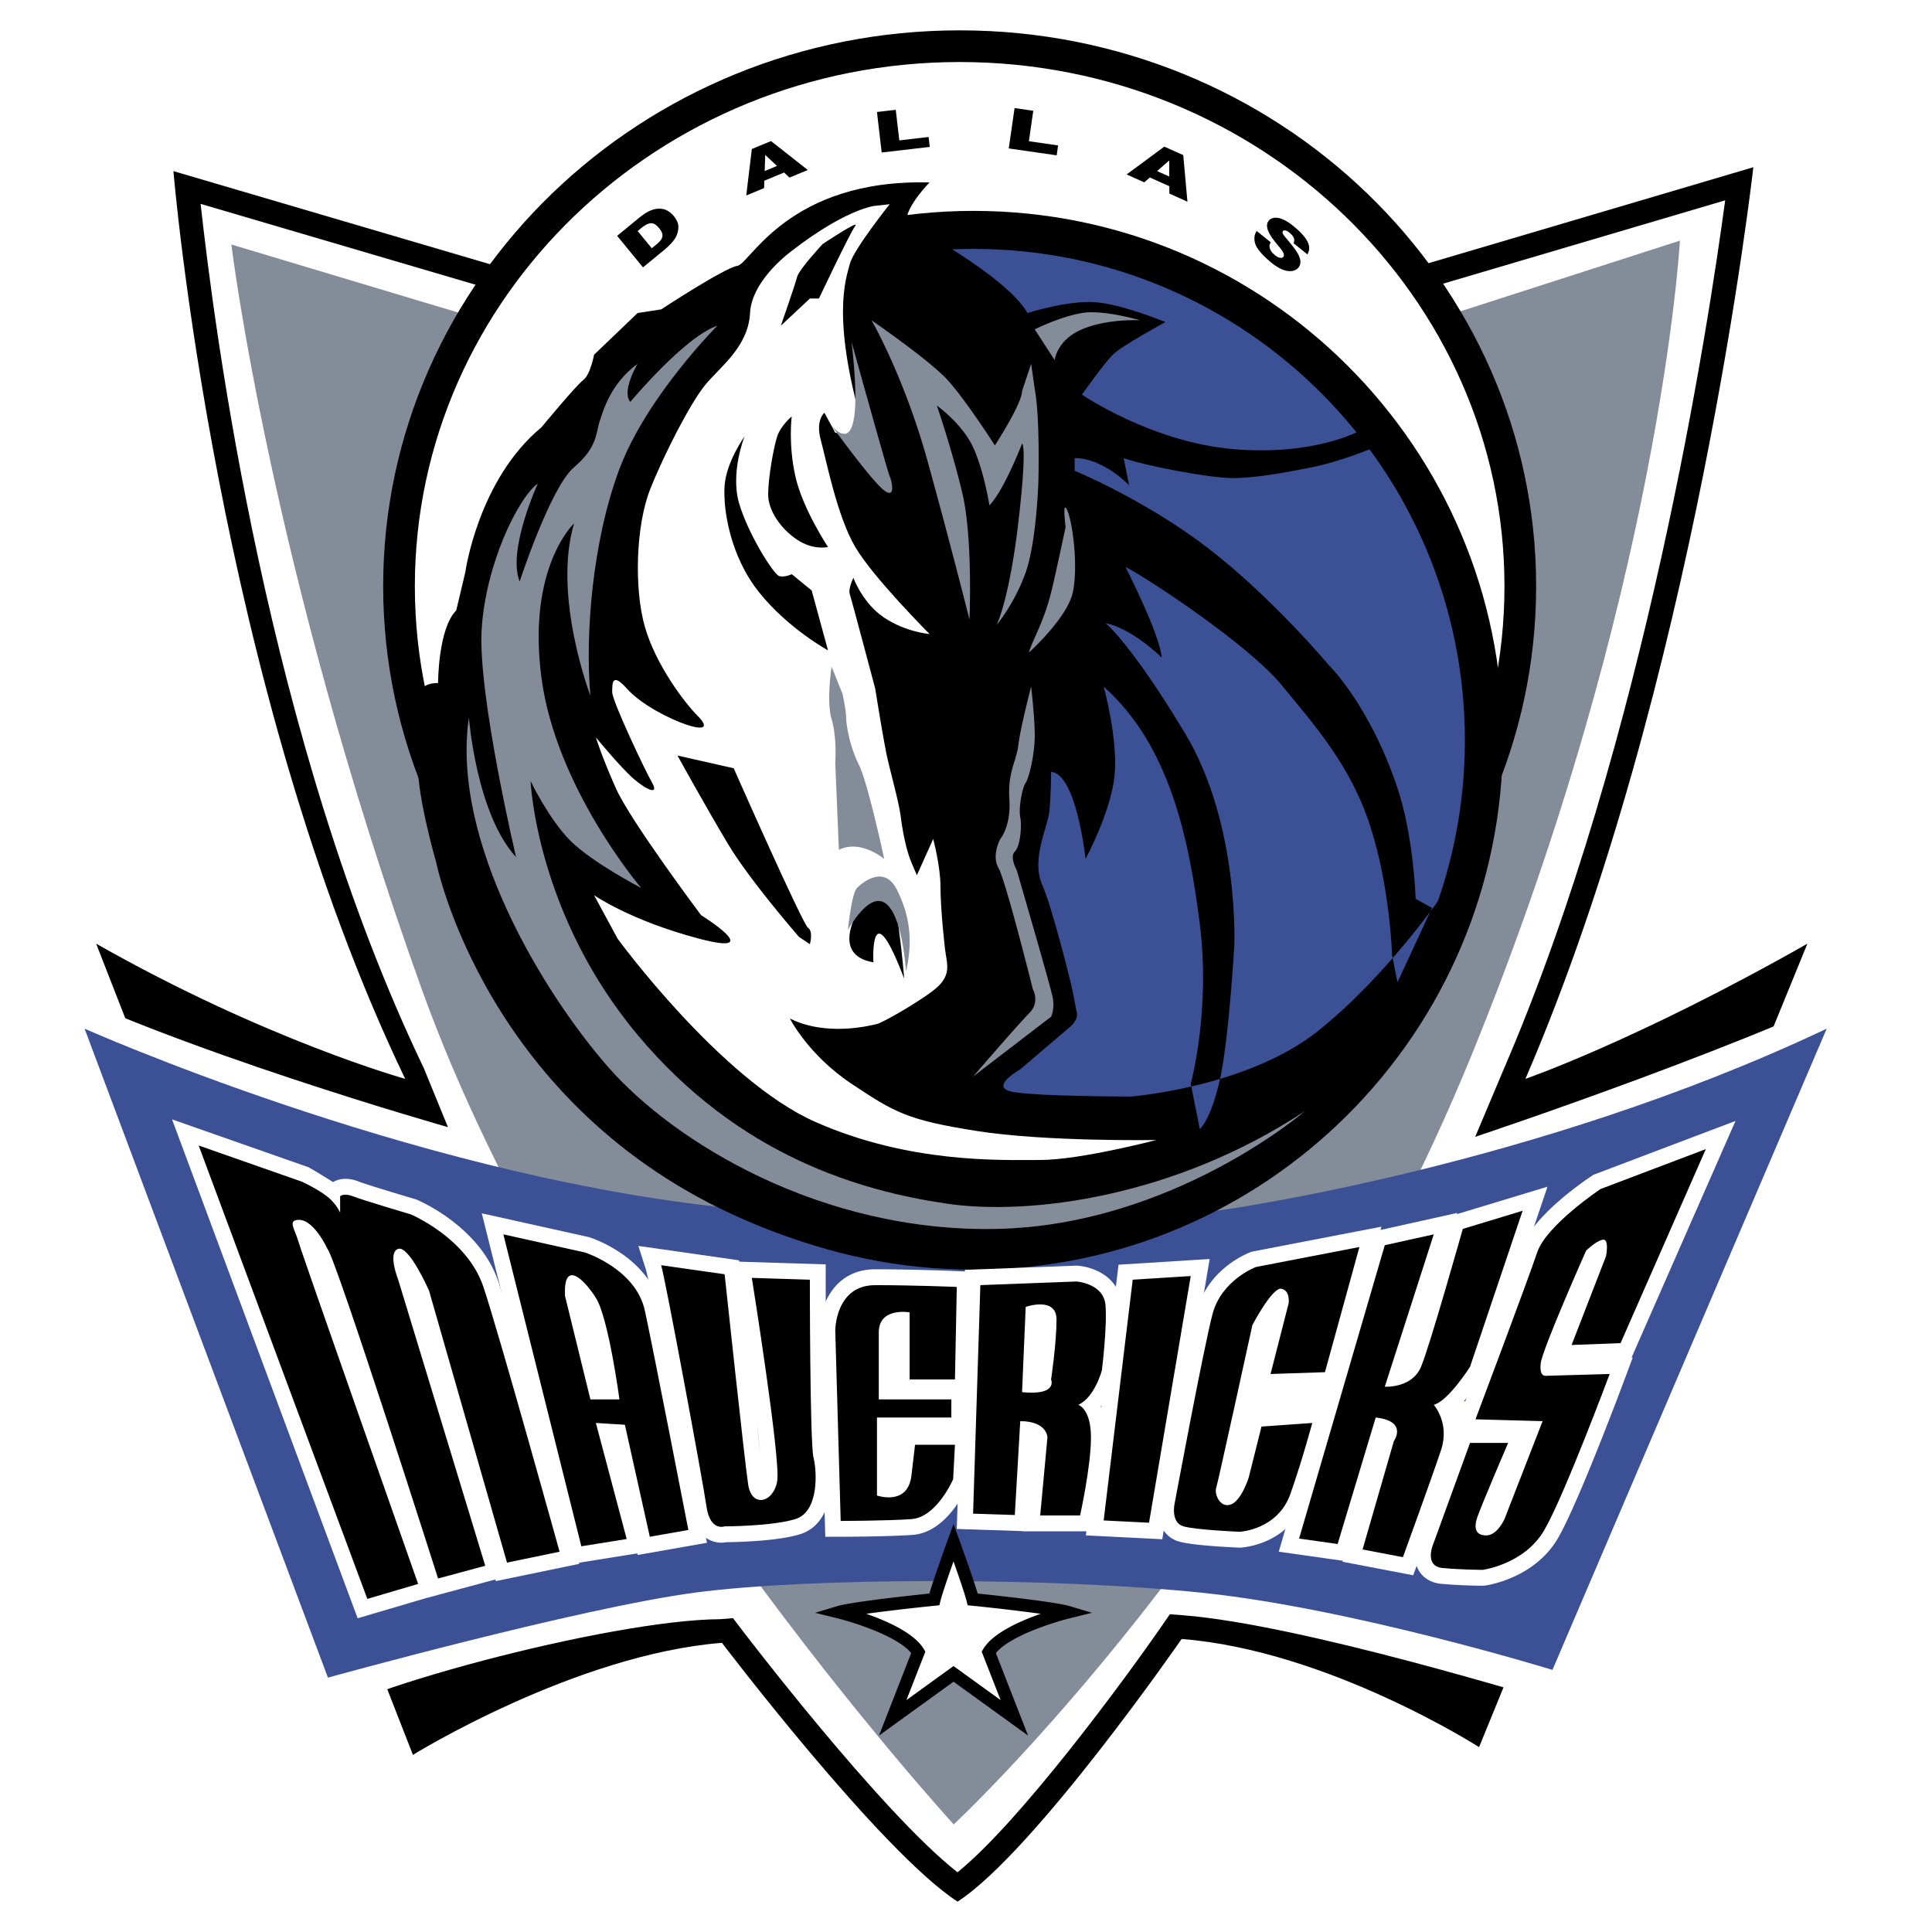 <svg xmlns="http://www.w3.org/2000/svg" width="2500" height="2500" viewBox="0 0 192.756 192.756"><path fill-rule="evenodd" clip-rule="evenodd" fill="#fff" d="M0 0h192.756v192.756H0V0z"/><path d="M17.302 17.072s4.24 51.257 23.124 90.567c0 0-13.874-3.854-30.832-13.488l31.603 80.933s16.186-10.021 30.832-11.178c0 0 15.801 20.812 23.509 25.822 7.708-5.01 22.353-26.207 22.353-26.207 14.645 1.156 29.676 10.791 29.676 10.791l32.758-80.162c-16.957 9.634-28.133 13.488-28.133 13.488 16.957-39.31 22.738-90.953 22.738-90.953l-33.914 10.02H50.061l-32.759-9.633z" fill-rule="evenodd" clip-rule="evenodd"/><path d="M50.061 29.077h91.296s25.158-7.434 30.764-9.089c-1.652 12.301-8.023 54.068-22.105 86.714l-2.834 6.719s29.152-9.695 42.74-16.957c-4.172 10.207-29.768 69.984-31.564 74.381-5.01-1.541-28.582-8.762-40.279-9.686l-1.361-.107-.775 1.123c-3.734 5.402-14.162 19.58-20.415 24.623-7.666-6.012-21.463-24.129-21.61-24.322l-.783-1.031-1.291.102c-10.99.051-38.353 7.373-41.437 10.842-3.263-8.357-25.169-69.002-27.571-75.152 14.278 7.398 41.856 15.219 41.856 15.219l-2.396-5.859C26.611 73.946 21.353 32.441 20.016 20.34l29.704 8.736h.341v.001z" fill-rule="evenodd" clip-rule="evenodd" fill="#fff"/><path d="M23.083 24.394l23.124 6.937h98.662l22.738-7.323s-1.928 35.071-20.812 81.318c-18.885 46.248-51.642 76.695-51.642 76.695S56.999 140.398 41.968 98.39c-15.03-42.008-18.885-73.996-18.885-73.996z" fill-rule="evenodd" clip-rule="evenodd" fill="#848c99"/><path d="M8.438 102.629s31.988 14.26 62.819 17.729c30.832 3.469 50.486.385 50.486.385s31.217-4.238 60.508-18.113l-27.363 63.977s-20.041-6.166-35.07-7.709c-15.031-1.541-38.925-1.541-50.487 0-11.562 1.543-36.613 8.479-36.613 8.479l-24.28-64.748z" fill-rule="evenodd" clip-rule="evenodd" fill="#3c5195"/><path d="M151.682 58.49c0-29.758-25.043-53.882-55.936-53.882S39.81 28.732 39.81 58.49c0 29.759 25.043 53.883 55.936 53.883s55.936-24.124 55.936-53.883z" fill-rule="evenodd" clip-rule="evenodd" fill="#fff"/><path d="M38.229 58.49c0 30.582 25.802 55.461 57.516 55.461 31.715 0 57.516-24.879 57.516-55.461s-25.8-55.462-57.515-55.462-57.517 24.88-57.517 55.462zm3.161 0c0-28.839 24.384-52.302 54.355-52.302 29.973 0 54.356 23.462 54.356 52.302s-24.383 52.303-54.356 52.303c-29.971 0-54.355-23.463-54.355-52.303z" fill-rule="evenodd" clip-rule="evenodd"/><path d="M148.049 73.856c0 28.122-22.799 50.919-50.92 50.919-28.123 0-50.92-22.797-50.92-50.919 0-28.122 22.797-50.919 50.92-50.919 28.121 0 50.92 22.798 50.92 50.919z" fill-rule="evenodd" clip-rule="evenodd" fill="#3c5195"/><path d="M149.945 73.856c0 29.169-23.646 52.815-52.816 52.815-14.585 0-27.789-5.912-37.346-15.469-9.558-9.559-15.47-22.762-15.47-37.347 0-14.584 5.912-27.788 15.47-37.346 9.558-9.558 22.762-15.469 37.346-15.469 14.584 0 27.789 5.912 37.346 15.469 9.558 9.559 15.47 22.763 15.47 37.347zm-3.793 0c0-13.538-5.488-25.793-14.359-34.665-8.871-8.872-21.127-14.358-34.664-14.358-13.538 0-25.794 5.487-34.665 14.358-8.872 8.871-14.358 21.127-14.358 34.665s5.487 25.794 14.358 34.665c8.871 8.871 21.127 14.357 34.665 14.357 27.074.001 49.023-21.946 49.023-49.022z"/><path d="M92.743 18.202s-2.352 2.352-2.352 3.981c0 0 9.953 5.247 12.123 9.047 0 0 3.982-1.266 6.695-1.085 2.715.181 7.057 1.99 7.057 1.99s-4.342 2.352-5.246 3.257c-.906.905-3.076 3.981-3.076 3.981s6.875 4.705 15.018 5.428 12.666-1.81 12.666-1.81l1.629.724-.543 1.085s-3.076 1.267-5.789 1.81c-2.715.543-5.609 1.086-7.963 1.086-2.352 0-8.865-1.267-10.855-1.99l.543 2.714s-2.535-2.714-5.43-2.714v1.266s7.057 2.895 13.391 7.781 11.941 11.581 11.941 11.581 4.104 3.984 6.877 12.304c1.629 4.885 1.809 11.038 1.809 11.038l1.629.905L139.428 98l-.543-2.714s-.18-6.695-2.172-12.847c-1.99-6.152-5.609-10.133-8.865-14.114-3.258-3.981-13.391-10.676-15.562-11.762 0 0 3.438 6.695 3.619 9.047 0 0-2.895-2.895-5.609-3.438 0 0 2.533 1.99 7.961 11.038 5.43 9.047 4.887 21.171 4.887 21.171s-.543 9.41-1.447 13.39-1.99 4.885-1.99 4.885l-.906-4.523s1.992-7.238.906-15.923c-1.086-8.686-3.076-17.914-9.592-23.704 0 0 1.447 5.248 1.086 8.866-.361 3.62-2.895 8.324-2.895 8.324s-.904-8.504-3.438-8.685c0 0 0 2.352-.182 3.981-.182 1.628-1.809 4.704-.723 7.238 1.086 2.533 2.713 9.228 2.895 9.953.18.723.543 2.713.543 2.713s.361.725-.725 1.629-4.885 4.162-4.885 4.162-2.895 1.629-1.086 2.172 12.123.543 12.123.543 11.582-.906 18.639-6.516 12.666-13.932 12.666-13.932l-2.354 10.315s-3.619 10.494-13.389 16.646c-9.771 6.152-28.229 17.01-54.104 5.789-25.875-11.219-30.761-35.646-30.761-35.646s-2.171-7.419-1.809-10.676c.361-3.257-1.448-7.238 1.99-7.238 0 0 0-5.428 1.81-7.238l.905-3.8s1.266-9.229 7.6-14.476c0 0 3.438-4.162 4.162-4.705s1.086-2.533 1.086-2.533l4.343-4.162 2.353-.361s6.333-4.162 7.6-4.343c1.265-.181 5.064-8.686 19.178-8.324z" fill-rule="evenodd" clip-rule="evenodd"/><path d="M97.447 112.838c-6.875-1.086-8.142-1.811-12.485-4.705s-6.152-6.514-6.152-6.514c3.619 1.809 7.962.723 8.686.543.724-.182 5.066-2.715 6.152-3.801s.904-1.99.724-3.076c-.181-1.086-.543-4.886-.543-6.876s-.724-4.705-.724-4.705l-1.628 3.619-.542-1.267c-.543-1.266-.905-3.257-1.086-4.704-.181-1.448-1.086-4.524-1.448-6.333-.362-1.809-1.085-6.333-1.085-6.333s-2.353-8.867-2.533-9.41c-.182-.542.362-1.628.362-1.628s.905 2.533 3.076 3.98c2.171 1.447 4.524 1.629 4.524 1.629s-5.609-5.609-7.419-8.686-2.895-8.686-3.438-10.676c-.543-1.99.362-2.714.362-2.714l1.086 1.991 3.076.543c-3.619-11.943-1.991-15.923-1.628-17.371.361-1.448 3.98-5.971 3.98-5.971l-1.628.181c-3.438.724-7.962 4.343-7.962 4.343s-4.162 2.896-4.342 6.333c-.181 3.438-3.076 5.429-4.524 7.238s-3.981 6.695-5.428 10.314c-1.448 3.619-1.629 9.952-.543 13.752 1.086 3.8 3.981 7.6 5.247 8.866 1.267 1.266.543 1.447-1.085.904-1.629-.542-4.524-1.99-5.972-3.619s-1.448-.543-1.448.362c0 .904 3.257 7.781 3.981 9.047.724 1.267-.543.724-1.81-.362s-3.8-4.162-3.8-4.162.543 1.81 1.991 5.067 8.504 12.667 8.504 12.667 6.695 4.162-.181 2.352-10.495-4.343-10.495-4.343l2.352 4.343s10.314 14.114 19.723 18.276c9.409 4.16 18.458 3.799 22.438 3.799s11.58-1.99 11.58-1.99-11.038.183-17.915-.903zM85.686 90.762c1.629-3.257 3.619-.905 3.981 1.809.378 2.836.543 5.067.543 5.067-3.438-9.048-3.076-1.629-3.076-1.629-4.342-.723-1.448-5.247-1.448-5.247zm-6.152-63.15c.182-.724 2.534-3.258 2.534-3.258s3.8-2.533 3.257-1.809c-.542.724-3.619 7.238-3.619 7.238h-.905l-2.895 2.714s1.447-4.162 1.628-4.885zm-1.991 15.923c.362-1.085 1.448-1.99 1.448-1.99s-.362 2.714.362 5.971 3.257 7.057 3.257 7.057-1.447.362-3.076-.724c-1.628-1.085-2.895-2.895-2.895-4.523s.543-4.705.904-5.791zm-5.247 4.885c.181-2.353 1.99-4.886 1.99-4.886s-1.448 3.619-.543 6.695 3.438 7.057 3.981 7.238 1.267-.181 1.267-.181l1.991 1.629 1.628 5.971s-3.98-2.171-6.876-5.791c-2.895-3.618-3.618-8.322-3.438-10.675zm.362 35.828c-2.171-3.618-5.066-8.866-5.066-8.866l5.609 1.267s6.876 15.562 7.419 15.923c.543.362.18 1.628.18 1.628l-1.085-.724s-4.885-5.609-7.057-9.228z" fill-rule="evenodd" clip-rule="evenodd" fill="#fff"/><path d="M63.611 36.297s-1.629 2.714-.724 3.8c0 0 5.428-6.514 8.685-7.6 0 0-7.057 7.057-9.771 14.295s-3.438 16.647-2.896 22.619c0 0-3.8-9.952-1.628-17.19 0 0-4.705 4.343-3.257 15.381 1.447 11.038 9.952 20.99 9.952 20.99s-4.886-2.534-7.057-4.705c-2.171-2.172-3.98-5.971-3.98-5.971s.542 13.209 10.676 25.333c10.133 12.123 22.256 15.561 30.761 16.828 8.505 1.266 22.98-.725 35.828-9.229 0 0-13.209 11.4-30.762 11.762-17.551.361-32.208-8.686-38.722-16.105-6.514-7.418-15.742-22.618-13.933-34.922 0 0 .724 9.59 4.705 13.933 0 0-3.8-16.104-3.438-22.619.362-6.514 3.619-13.209 5.609-14.656 0 0-3.076 6.695-1.81 9.771 0 0 3.076-9.41 5.428-11.4 2.353-1.99 2.171-3.438 2.534-4.523.362-1.088 1.085-3.801 3.8-5.792z" fill-rule="evenodd" clip-rule="evenodd" fill="#848c99"/><path d="M83.696 84.791l-.362-8.686s.181-2.533-.362-4.342c-.543-1.81 0-5.248 0-5.248l1.085 2.714s.362 1.629.362 2.353.362 2.896 1.267 4.705c.905 1.809 2.533 9.409 2.533 9.409s-2.352-1.991-4.523-.905zM84.601 92.752s.362-3.619.905-4.162c.543-.543 2.714-2.353 3.98.181 1.267 2.534 1.629 5.066.905 8.143 0 0-.724-12.485-5.79-4.162zM103.238 32.859l1.99 3.076s.182-1.99 2.715-3.076 5.789-.904 5.789-.904-3.619-1.086-5.789-.725c-2.172.362-4.705 1.629-4.705 1.629zM99.258 44.439s2.713-4.162 2.713-5.428l.906-2.714.361 2.534c.543 2.895.361 9.228.361 9.228s-.18 5.971-1.266 9.047-2.896 5.247-2.896 5.247 1.268-2.533 2.172-10.313c.904-7.781.361-7.781.361-7.781s-1.809 4.705-3.256 6.152c0 0-.543-3.438-1.629-5.79-1.085-2.353-3.619-4.162-3.619-4.162s1.447 4.162 2.533 8.686c1.085 4.524.724 12.667.724 12.667s-1.81-7.238-4.162-15.743c-2.352-8.504-5.609-14.113-5.609-14.113s5.791 3.98 7.6 5.971c1.81 1.989 4.706 6.512 4.706 6.512zM82.429 41.725s4.162 6.695 2.533-7.6c0 0 3.619 13.028 3.8 13.39.181.362.724 2.533-.724 1.267-1.447-1.266-5.609-7.057-5.609-7.057zM106.314 52.583s-.361-2.896.182-1.629c.541 1.267 1.084 5.609.541 8.143-.541 2.533-4.342 5.971-4.342 5.971s-.182.181.543-1.448c.725-1.628 1.268-2.895 1.811-5.247a403.69 403.69 0 0 0 1.265-5.79zM97.086 107.41l7.781-5.973s.361-.725.182-1.809c-.182-1.086-3.621-12.848-3.621-12.848s-.723-1.267-.18-1.81c.543-.542.723-2.533.543-3.438-.182-.904.182-2.895.543-3.438.361-.542.904-2.895.904-4.705s-.361-4.886-.361-4.886-1.086 4.162-1.268 5.791-1.086 2.714-.904 5.428c.182 2.714-.904 3.981-.904 3.981s-.904 1.628-.182 2.895c.725 1.267 3.438 12.125 3.438 12.125s.725 1.266-.361 2.352-5.61 6.335-5.61 6.335z" fill-rule="evenodd" clip-rule="evenodd" fill="#848c99"/><path d="M61.571 23.53l2.167-1.778c.428-.35.804-.595 1.131-.733.326-.139.635-.206.925-.202.291.004.554.07.789.199.234.128.44.3.616.515.275.335.431.643.468.922s.005.566-.095.859a2.386 2.386 0 0 1-.452.789 6.584 6.584 0 0 1-.801.797l-2.167 1.778-2.581-3.146zm2.048-.479l1.409 1.718.357-.293c.305-.25.503-.45.595-.601s.128-.312.109-.485c-.02-.172-.132-.384-.338-.635-.274-.334-.543-.496-.807-.484-.263.012-.584.172-.962.482l-.363.298zM78.228 17.213l-1.97.816-.026.738-1.78.738.56-4.637 1.914-.793 3.666 2.885-1.825.757-.539-.504zm-.706-.659l-1.173-1.095-.057 1.605 1.23-.51zM87.495 11.174l1.874-.218.355 3.05 2.923-.34.116.991-4.797.558-.471-4.041zM101.223 10.782l1.867.269-.438 3.039 2.914.42-.142.987-4.781-.687.58-4.028zM116.666 18.579l-1.947-.873-.555.487-1.758-.789 3.756-2.775 1.891.848.418 4.646-1.803-.808-.002-.736zm-.006-.965l-.008-1.605-1.207 1.06 1.215.545zM125.381 23.045l1.4 1.129a.754.754 0 0 0-.115.491c.037.251.191.495.463.732.201.177.385.282.549.315s.283.008.355-.075c.07-.079.08-.196.031-.349s-.238-.425-.57-.814c-.539-.64-.875-1.153-1.004-1.54-.133-.389-.094-.703.115-.941.139-.159.338-.248.598-.268s.562.051.906.212.756.452 1.234.872c.588.515.971.979 1.152 1.395.182.416.162.808-.059 1.177l-1.383-1.119a.61.61 0 0 0 .039-.497c-.061-.163-.189-.332-.391-.508-.166-.145-.311-.231-.434-.258-.125-.027-.215-.008-.273.059-.045.05-.049.124-.014.222.031.1.156.276.377.53.543.633.908 1.113 1.096 1.44.189.326.285.61.289.853a.885.885 0 0 1-.215.616c-.174.196-.412.306-.721.328s-.645-.052-1.012-.224c-.367-.172-.771-.452-1.217-.843-.781-.685-1.234-1.258-1.359-1.722s-.07-.868.163-1.213z" fill-rule="evenodd" clip-rule="evenodd"/><path d="M18.34 114.836l17.342 46.619 6.975-2.057.001.006 6.761-1.82.047.164 8.336-1.725-.451-1.629c-.244-.881-6-21.627-7.623-26.496-1.834-5.502-7.87-8.088-8.126-8.195l-.079-.033-.083-.023c-1.861-.553-5.043-1.518-5.652-1.762-1.093-.438-1.977-.291-2.564.051a68.61 68.61 0 0 0-2.293-1.396l-.13-.076-13.636-4.783 1.175 3.155z" fill-rule="evenodd" clip-rule="evenodd" fill="#fff"/><path d="M48.688 123.535l8.132 32.529 6.762-1.082.036.16 6.917-1.219-.306-1.578c-.141-.725-3.452-17.799-4.35-21.93-1.086-4.994-6.79-6.881-7.032-6.959l-.069-.023-10.709-2.379.619 2.481zm3.686 1.713l5.559 1.236c.505.18 4.206 1.604 4.858 4.604.732 3.367 3.167 15.85 4.029 20.281l-.774.137-2.417-10.857-6.27-.393 3.19 12.012-1.366.217-6.809-27.237z" fill-rule="evenodd" clip-rule="evenodd" fill="#fff"/><path d="M56.435 125.746c-1.793.57-1.678 2.879-1.64 3.637l.008.15 2.865 11.664h5.939l-.238-1.789c-.189-1.416-1.202-8.598-2.586-10.771-1.033-1.621-2.625-3.44-4.348-2.891zm1.968 5.197c.388 1.021.804 2.832 1.16 4.723-.526-2.139-.796-3.236-1.16-4.723zM64.464 126.729l-.006-.02c.347 1.176 4.06 20.979 4.464 23.809.209 1.467.776 2.482 1.683 3.02.652.387 1.344.43 1.878.326.914-.008 5.027-.082 7.334-.793 2.449-.754 3.145-3.426 3.145-5.684 0-.904-.111-1.742-.267-2.361l.005.02c-.22-1.115-.32-10.828-.32-17.369v-1.531l-8.63-.27a6.955 6.955 0 0 0-.014-.133l-10.046-1.436.774 2.422zm7.587 23.341c-.242-1.697-2.876-16.111-4.061-21.957l2.866.41c.452 4.209 1.918 17.805 2.23 19.84.171 1.107.638 1.834 1.199 2.283a43.5 43.5 0 0 1-1.99.057h-.094a2.924 2.924 0 0 1-.15-.633zm3.435-8.271c.152 1.219.276 2.299.364 3.189-.108-.929-.232-2.017-.364-3.189zm3.616 6.221c.029-.172.043-.418.043-.723 0-3.195-1.478-13.064-2.275-18.164l2.353.074c.009 4.939.068 15.229.408 16.584.105.42.165.99.165 1.576 0 1.205-.255 2.482-.907 2.684-.25.076-.545.143-.86.203.533-.566.924-1.338 1.073-2.234z" fill-rule="evenodd" clip-rule="evenodd" fill="#fff"/><path d="M81.754 132.742v.045l.586 20.535h1.536c.188 0 4.609-.004 7.17-.186 3.396-.242 5.296-4.455 5.501-4.936l.11-.258.284-5.383h-.447v-3.354h.331l.243-12.32-1.542-.066c-.042-.002-4.242-.182-8.211-.182-4.08.002-5.561 3.652-5.561 6.105zm5.561-2.943h.583a3.485 3.485 0 0 0-.617.402c-.541.453-1.186 1.293-1.186 2.721v6.926h-.181v10.299l-.503.006-.498-17.414c.009-.514.166-2.94 2.402-2.94zm5.018 1.133v-1.057c.563.016 1.078.031 1.514.045l-.12 6.127h-1.394v-5.115zm-2.495 12.076l-.474 4.025c-.042.355-.14.615-.264.693-.006.004-.018.006-.024.01v-4.729l.762.001zm3.773 2.715l-.077 1.459c-.417.865-1.155 1.943-1.919 2.477.411-.506.767-1.225.888-2.256l.198-1.68h.91z" fill-rule="evenodd" clip-rule="evenodd" fill="#fff"/><path d="M107.34 126.277l-11.063.418-.82 25.85 6.592.215-.002.02h.594l.096.002v-.002h6.293l.275-1.238c.045-.207 1.123-5.09 1.123-8.123 0-1.389-.258-2.377-.605-3.082 1.086-1.295 1.57-2.955 1.637-3.207l.029-.104.012-.107c.021-.156.412-3.312.412-5.676 0-.42-.014-.816-.043-1.164-.232-2.791-2.955-3.705-4.363-3.799l-.082-.006-.085.003zm.01 3.162c.273.033 1.312.205 1.371.9.021.262.031.568.031.902 0 1.697-.244 4.105-.371 5.154-.246.838-.859 2.061-1.441 2.32l-3.725 1.656a6.271 6.271 0 0 0-1.424-.164h-1.492l-.539 9.314-1.045-.035c.082-2.543.551-17.359.627-19.746 2.082-.076 7.826-.295 8.008-.301zm-1.272 14.125l.008-.072v-.074c0-.68-.346-1.725-1.383-2.436 1.074.307 1.98.566 2.213.631.121.158.352.676.352 1.805 0 1.834-.484 4.609-.795 6.201h-.957c.193-2.092.562-6.055.562-6.055z" fill-rule="evenodd" clip-rule="evenodd" fill="#fff"/><path d="M101.807 128.9l-1.006.355-.471 11.062 1.484.148c1.367.137 3.295.164 4.25-1.154.32-.445.439-.932.439-1.373 0-.123-.02-.234-.035-.346.127-.896.521-3.844.521-5.938 0-1.453-.754-2.203-1.201-2.52-1.474-1.04-3.575-.378-3.981-.234zM118.701 125.736l-7.104.443-3.256 27.01 7.619.381 4.729-27.959-1.988.125zm-1.793 3.278c-.527 3.125-3.213 19.002-3.594 21.26-.611-.031-.76-.037-1.43-.072l2.535-21.031 2.489-.157z" fill-rule="evenodd" clip-rule="evenodd" fill="#fff"/><path d="M135.328 122.867l-10.439 2.014-.121.045c-.172.064-4.223 1.6-5.324 5.785-.91 3.455-3.707 18.475-3.826 19.113-.309 1.539.191 3.455 2.023 3.979 1.379.395 5.223.57 5.979.604l.07.002.07-.002c.199-.01 4.883-.285 6.484-4.857a106.481 106.481 0 0 0 2.207-7.176l.463-1.67s-8.107.119-8.238.129c.154-.695-.082.391.074-.32l8.264-.275 4.812-17.852-2.498.481zm-9.373 5.028c-.654.652-1.447 1.746-2.402 3.57l-.1.189-.045.207c-1.34 6.133-3.4 15.498-3.588 16.164l.014-.041a2.36 2.36 0 0 0-.113.74c0 .799.346 1.678.932 2.266.025.025.055.043.082.066-.854-.072-1.594-.158-2.023-.248-.004-.045-.008-.09-.008-.139 0-.092.008-.186.021-.264.029-.16 2.895-15.549 3.773-18.891.611-2.32 2.826-3.391 3.273-3.586.006 0 .172-.032.184-.033zm7.475-1.444l-2.455 8.912c-.727.023-1.133.037-2.16.072l1.309-5.1.012-.086c.023-.162.035-.326.035-.492 0-.969-.41-1.936-1.262-2.434 1.966-.378 2.861-.552 4.521-.872zm-4.637 17.256a100.746 100.746 0 0 1-1.533 4.799c-.676 1.932-2.375 2.506-3.199 2.674 1.162-.869 1.799-2.537 2.039-3.316l.014-.041.998-3.996 1.681-.12z" fill-rule="evenodd" clip-rule="evenodd" fill="#fff"/><path d="M151.455 119.287l-6.1 1.848c.002-.01.039-.123.039-.123l-8.488 1.885-9.324 31.918 6.393.902-.029.1 7.051 1.348.459-1.264c.119-.326 2.912-8.014 3.814-10.717.25-.75.354-1.465.354-2.127 0-.906-.193-1.715-.463-2.385 1.232-1.066 2.322-2.646 2.842-3.467l.1-.16 6.289-18.648-2.937.89zm-10.756 6.004c-1.154 3.594-4.662 14.502-4.662 14.502l.061.004-3.764 12.496-.695-.098c.877-2.998 7.314-25.037 7.777-26.619.389-.086.648-.142 1.283-.285zm8.737-2.09a39963 39963 0 0 0-4.201 12.461c-.906 1.395-2.117 2.789-2.596 2.973-.02.006-.482.143-.941.277a4.48 4.48 0 0 0 1.541-1.943c.797-1.912 3.223-10.393 3.988-13.098l2.209-.67zm-8.913 16.33c.275.346 1.332 1.668 1.332 1.668.031.037.605.736.605 1.857 0 .34-.053.717-.189 1.129-.672 2.014-2.475 7.016-3.328 9.369l-1-.191 2.584-8.951c.246-.434.438-.988.438-1.582 0-.348-.064-.707-.219-1.057-.453-1.027-1.502-1.646-3.084-1.871l.395.025c.65.044 1.564-.05 2.466-.396z" fill-rule="evenodd" clip-rule="evenodd" fill="#fff"/><path d="M169.629 113.17l-10.662 4.043-.148.1c-.982.654-5.932 4.076-6.957 7.148-.885 2.654-6.08 16.451-6.131 16.59l-.783 2.076.336.01-3.717 10.223c-.127.297-.395 1.006-.395 1.83 0 .488.096 1.008.373 1.488.26.447.896 1.217 2.264 1.342a51.22 51.22 0 0 0 4.123.188h.104l.102-.014c.201-.025 4.961-.689 7.314-4.756 2.035-3.512 6.441-15.301 6.627-15.801l.82-2.199-.117.004 10.369-23.607-3.522 1.335zm-2.402 4.291c-1.93 4.393-6.002 13.666-6.592 15.004-.482.02-.748.029-1.494.057l2.619-6.754.027-.135c.084-.424.127-.812.127-1.164 0-.812-.225-1.434-.67-1.859a1.864 1.864 0 0 0-1.752-.447c-1.066.266-2.078 1.215-2.363 1.5l-.207.209-.119.268c-1.334 3.002-4.459 10.148-4.648 11.664-.143 1.143.1 2.002.719 2.551a1.99 1.99 0 0 0 1.775.445l-.338.047 3.973-.113c-1.391 3.625-4.168 10.705-5.566 13.121-1.428 2.467-4.387 3.098-4.908 3.193a50.28 50.28 0 0 1-3.434-.152c.029-.113.068-.234.111-.33l.021-.049.023-.062s2.635-7.244 3.24-8.912h.303c-.834 1.971-1.943 4.619-2.184 5.338-.168.5-.25.963-.25 1.385 0 .572.152 1.072.457 1.494.332.461.982 1.012 2.197 1.012 2.01 0 3.062-2.139 3.252-2.568l.016-.033 4.627-11.898s-4.738-.127-6.721-.182c1.5-4.002 4.691-12.525 5.391-14.627.494-1.482 3.51-4.023 5.576-5.426l6.792-2.577zM60.354 135.818H57.82v-5.429h2.534v5.429zM90.029 148.303h-1.267v-5.971h1.267v5.971z" fill-rule="evenodd" clip-rule="evenodd" fill="#fff"/><path fill-rule="evenodd" clip-rule="evenodd" fill="#fff" d="M146.303 141.971h-1.266v-2.172h1.266v2.172zM132.914 141.428h-8.506v-1.448h8.506v1.448z"/><path d="M36.649 159.521l-16.828-45.236 10.314 3.619s2.027.934 2.896 1.809c.637.643.904 1.268.904 1.268v-1.629s.362-.361 1.267 0c.905.361 5.791 1.811 5.791 1.811s5.609 2.352 7.238 7.236c1.629 4.887 7.6 26.418 7.6 26.418l-5.247 1.086-7.781-27.141s-1.991-4.523-3.076-4.162 0 3.076 0 3.076l8.686 28.543-4.705 1.268S33.575 125.686 32.67 124.6c0 0-1.343-2.957-2.896-2.896-1.1.045-.362.904 0 2.172s11.943 34.152 11.943 34.152l-5.068 1.493zM64.832 153.324l3.846-.678s-3.438-17.732-4.343-21.895-5.971-5.791-5.971-5.791l-8.143-1.809 7.78 31.123 4.524-.725-3.076-11.58 2.896.18 2.487 11.175zm-5.926-13.707l-2.533-10.312c-.181-3.619 1.81-1.811 3.076.18s2.353 10.133 2.353 10.133h-2.896v-.001zM65.963 126.229l6.333.904s1.99 18.637 2.352 20.99c.362 2.352 2.533 1.809 2.895-.363.362-2.17-2.533-20.266-2.533-20.266l5.79.182s0 16.285.362 17.732.543 5.428-1.81 6.152-7.057.725-7.057.725-1.448.541-1.81-1.992c-.36-2.533-4.16-22.979-4.522-24.064zM95.458 128.398l-.181 9.229h-4.524v-6.695s-3.076-.543-3.076 1.99v6.695h7.238v1.811h-7.419v7.781s3.076 1.084 3.438-1.992l.361-3.074h3.981l-.181 3.438s-1.628 3.799-4.161 3.98c-2.534.18-7.058.18-7.058.18l-.542-18.998s0-4.523 3.981-4.523c3.98-.001 8.143.178 8.143.178zM109.934 136.723s.543-4.342.361-6.514-2.895-2.354-2.895-2.354l-9.59.363-.725 22.799 4.162.135.543-9.363c2.713 0 2.713 1.629 2.713 1.629l-.723 7.779h3.98s1.086-4.885 1.086-7.779-1.268-3.258-1.268-3.258c1.631-.722 2.356-3.437 2.356-3.437zm-7.963 2.172l.363-8.506s3.076-1.084 3.076 1.268-.543 5.971-.543 5.971.723 1.628-2.896 1.267zM113.01 127.676l5.789-.364-4.16 24.61-4.526-.227 2.897-24.019zM126.762 137.084l5.428-.18 3.438-12.486-10.312 1.99s-3.439 1.268-4.344 4.705-3.799 19-3.799 19-.363 1.809.904 2.172c1.266.361 5.609.541 5.609.541s3.799-.18 5.066-3.799c1.266-3.619 2.172-7.057 2.172-7.057l-5.066.361-1.268 5.066s-.725 2.352-1.811 2.715c-1.084.361-1.627-1.086-1.447-1.629.182-.543 3.619-16.285 3.619-16.285s1.99-3.801 2.896-3.619c.904.182.723 1.447.723 1.447l-1.808 7.058zM138.16 124.236l4.887-1.084-4.887 15.199s2.715.18 3.619-1.99c.906-2.172 4.162-13.752 4.162-13.752l5.971-1.811-5.246 15.562s-2.172 3.438-3.619 3.799c0 0 1.629 1.811.723 4.523-.904 2.715-3.799 10.676-3.799 10.676l-4.027-.77 3.123-10.811s1.447-1.99-1.811-2.352l-3.799 12.619-3.846-.541 8.549-29.267zM156.799 134.189l4.885-.182 8.506-19.361-10.496 3.98s-5.428 3.619-6.332 6.334c-.906 2.715-6.152 16.646-6.152 16.646l6.695.182-3.801 9.771s-.725 1.629-1.809 1.629c-1.086 0-1.268-.725-.906-1.811.363-1.086 3.076-7.418 3.076-7.418h-3.799l-3.619 9.951s-1.086 2.352.904 2.533 3.98.182 3.98.182 4.162-.543 6.152-3.98 6.514-15.562 6.514-15.562l-6.332.182s-.725.182-.543-1.268c.182-1.447 4.523-11.219 4.523-11.219s.904-.904 1.629-1.086c.723-.18.361 1.629.361 1.629l-3.436 8.868z" fill-rule="evenodd" clip-rule="evenodd"/><path d="M95.131 167l-6.067 4.389 2.555-6.547c-1.437-2.395-7.903-3.992-7.903-3.992 1.597-.479 9.5-1.275 9.5-1.275.319-1.277 1.916-5.668 1.916-5.668s1.597 4.391 1.916 5.668c0 0 7.902.797 9.5 1.275 0 0-6.465 1.598-7.902 3.992l2.555 6.547-6.07-4.389z" fill-rule="evenodd" clip-rule="evenodd" fill="#fff"/><path d="M94.538 153.689c-.06.164-1.338 3.684-1.814 5.299-1.688.176-7.753.826-9.188 1.256l-2.214.664 2.244.557c1.651.408 6.024 1.795 7.341 3.467l-3.21 8.227 7.436-5.377 7.437 5.377-3.211-8.227c1.318-1.672 5.691-3.059 7.342-3.467l2.244-.557-2.215-.664c-1.436-.43-7.5-1.08-9.188-1.256-.477-1.615-1.756-5.135-1.815-5.299l-.594-1.633-.595 1.633zm-1.258 6.514l.441-.045.108-.432c.183-.734.817-2.572 1.302-3.945.485 1.373 1.119 3.211 1.303 3.945l.108.432.442.045a205.7 205.7 0 0 1 6.848.805c-2.078.727-4.781 1.928-5.73 3.508l-.158.268s1.133 2.906 1.887 4.834l-4.699-3.396-4.697 3.396 1.887-4.834-.16-.268c-.949-1.58-3.652-2.781-5.729-3.508 2.292-.32 5.397-.66 6.847-.805z" fill-rule="evenodd" clip-rule="evenodd"/></svg>